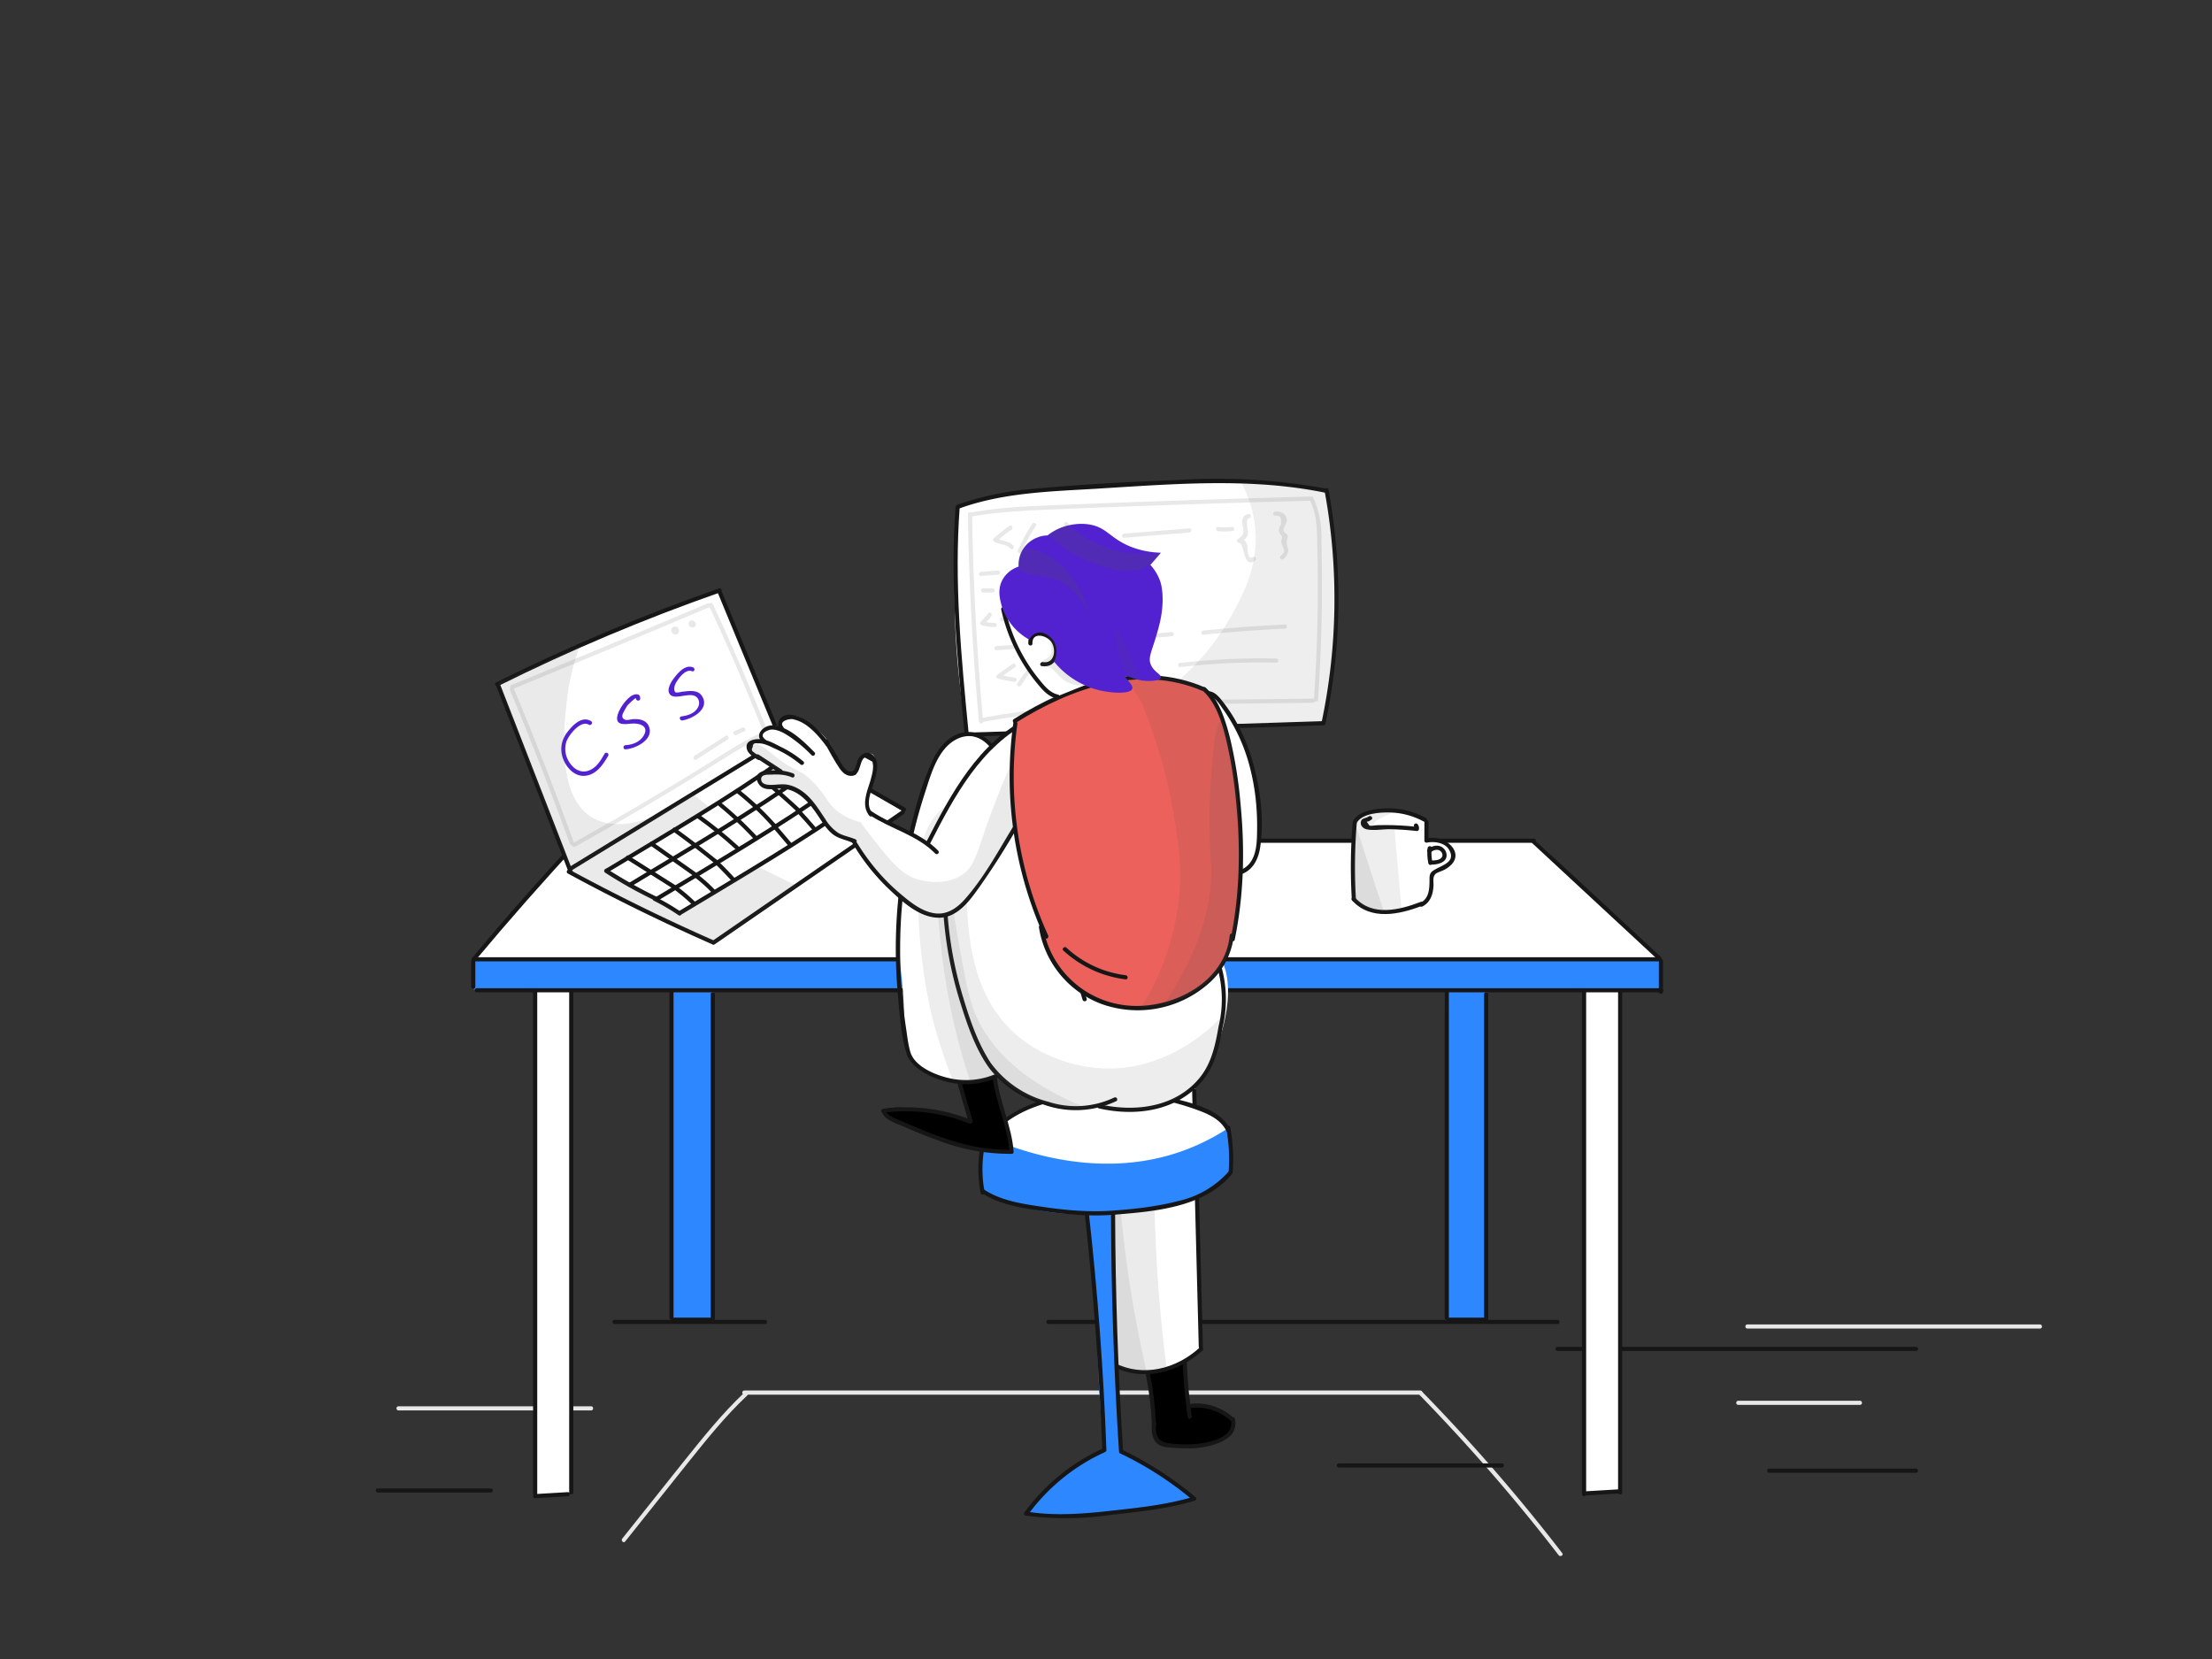<?xml version="1.0" encoding="UTF-8"?>
<svg version="1.1" viewBox="0 0 1600 1200" xml:space="preserve" xmlns="http://www.w3.org/2000/svg">
  
  <rect x="0" y="0" width="1600" height="1200" fill="#333333" stroke="none"/>
  
  <style type="text/css">
    .st1{fill:#5222d0}.st2{fill:#e8e8e8}.st3{fill:#161616}.st4{fill:#fff}.st5{opacity:9.000000e-002}.st11,.st5,.st6,.st8{fill:#4c4c4c}.st6,.st8{opacity:.11}.st8{opacity:.12}.st11{opacity:.1}
  </style>
  
    
      
        
          <path class="st2" d="M452.2 1115l44.9-56.3c13.7-17.1 27.4-34.3 43.4-49.3 1.4-1.3-.7-3.4-2.1-2.1-16 15.1-29.7 32.2-43.4 49.3l-44.9 56.3c-1.2 1.5.9 3.6 2.1 2.1z"/>
        
      
      
        
          <path class="st2" d="m538.4 1008.8h489c1.9 0 1.9-3 0-3h-489c-2 0-2 3 0 3z"/>
        
      
      
        
          <path class="st2" d="M1026.9 1009.1c35.7 36.7 69.3 75.3 100.5 115.8 1.2 1.5 3.8 0 2.6-1.5a1330.6 1330.6 0 00-101-116.4c-1.3-1.4-3.5.7-2.1 2.1z"/>
        
      
      
        
          <path class="st2" d="M288.2 1020.2h139.4c1.9 0 1.9-3 0-3H288.2c-1.9 0-1.9 3 0 3z"/>
        
      
      
        
          <path class="st2" d="m1263.9 961h211.7c1.9 0 1.9-3 0-3h-211.7c-1.9 0-1.9 3 0 3z"/>
        
      
      
        
          <path class="st2" d="m1257.3 1016.2h88.1c1.9 0 1.9-3 0-3h-88.1c-1.9 0-1.9 3 0 3z"/>
        
      
    
    
      <g fill="#2d88ff">
        <g fill="#2d88ff">
          <path class="st3" d="M444.5 957.7h108.9c1.9 0 1.9-3 0-3H444.5c-2 0-2 3 0 3z" fill="#2d88ff"/>
        </g>
      </g>
      <g fill="#2d88ff">
        <g fill="#2d88ff">
          <path class="st3" d="M758.3 957.7h368.3c1.9 0 1.9-3 0-3H758.3c-1.9 0-1.9 3 0 3z" fill="#2d88ff"/>
        </g>
      </g>
      
        
          <path class="st3" d="M1126.6 977.2H1386c1.9 0 1.9-3 0-3h-259.4c-1.9 0-1.9 3 0 3z"/>
        
      
      
        
          <path class="st3" d="M273.3 1079.6H355c1.9 0 1.9-3 0-3h-81.7c-2 0-2 3 0 3z"/>
        
      
      
        
          <path class="st3" d="m968.4 1061.5h118c1.9 0 1.9-3 0-3h-118c-2 0-2 3 0 3z"/>
        
      
      
        
          <path class="st3" d="m1279.6 1065.3h106.3c1.9 0 1.9-3 0-3h-106.3c-1.9 0-1.9 3 0 3z"/>
        
      
    
  
  
    
      <path class="st4" d="M386.3 701.5v380.9l26.3-2.8V698.7l-26.3 2.8z"/>
      <path class="st4" d="M1146.8 705.6l-.7 374h25.6V702.1l-24.9 3.5z"/>
      <path d="M515.9 955.6a5622.1 5622.1 0 011.4-271.5l-31.9-.7-.7 270.8 31.2 1.4z" fill="#2d88ff"/>
      <path d="M1045 689.7l.7 264.6 28.4-.7 2.1-268.7-31.2 4.8z" fill="#2d88ff"/>
      <path d="M343.4 693.8l-.7 22.2 860.2 1.4-2.1-23.5a9742.3 9742.3 0 00-857.4-.1z" fill="#2d88ff"/>
      <path class="st4" d="M343.4 693.1l857.5.7-91.4-86.6-691.9.7-74.2 85.2z"/>
      
        
          <path class="st3" d="M343.5 695.1c24.7-29.5 50.1-58.4 76.3-86.6 1.3-1.4-.8-3.5-2.1-2.1-26.2 28.2-51.6 57-76.3 86.6-1.2 1.4.9 3.6 2.1 2.1z"/>
        
      
      <g fill="#2d88ff">
        <g fill="#2d88ff">
          <path class="st3" d="m340.8 695.1v18.7c0 1.9 3 1.9 3 0v-18.7c0-1.9-3-1.9-3 0z" fill="#2d88ff"/>
        </g>
      </g>
      <g fill="#2d88ff">
        <g fill="#2d88ff">
          <path class="st3" d="m344.8 717.8h857c1.9 0 1.9-3 0-3h-857c-2 0-2 3 0 3z" fill="#2d88ff"/>
        </g>
      </g>
      <g transform="translate(-1.6 2.4)" fill="#2d88ff">
        <g fill="#2d88ff">
          <path class="st3" d="M1204.5 715v-22.4c0-1.9-3-1.9-3 0V715c0 2 3 2 3 0z" fill="#2d88ff"/>
        </g>
      </g>
      
        <g fill="#2d88ff">
          <path class="st3" d="m343.5 695.4h857c1.9 0 1.9-3 0-3h-857c-1.9 0-1.9 3 0 3z" fill="#2d88ff"/>
        </g>
      
      
        
          <path class="st3" d="m420.6 609.6h689c1.9 0 1.9-3 0-3h-689c-1.9 0-1.9 3 0 3z"/>
        
      
      
        
          <path class="st3" d="M1108.1 609.7l91 84.4c1.4 1.3 3.5-.8 2.1-2.1l-91-84.4c-1.4-1.3-3.5.8-2.1 2.1z"/>
        
      
      
        
          <path class="st3" d="M385.6 716.3v364.5c0 1.9 3 1.9 3 0V716.3c0-2-3-2-3 0z"/>
        
      
      
        
          <path class="st3" d="m411.7 717.5v362c0 1.9 3 1.9 3 0v-362c0-1.9-3-1.9-3 0z"/>
        
      
      
        
          <path class="st3" d="M387.1 1083.7l23.6-1.4c1.9-.1 1.9-3.1 0-3l-23.6 1.4c-1.9.2-2 3.2 0 3z"/>
        
      
      
        
          <path class="st3" d="M1144.3 716.3v364.5c0 1.9 3 1.9 3 0V716.3c0-2-3-2-3 0z"/>
        
      
      
        
          <path class="st3" d="m1170.4 717.5v362c0 1.9 3 1.9 3 0v-362c0-1.9-3-1.9-3 0z"/>
        
      
      
        
          <path class="st3" d="M1147 1081.7l23.6-1.4c1.9-.1 1.9-3.1 0-3l-23.6 1.4c-1.9.1-1.9 3.1 0 3z"/>
        
      
      
        <g fill="#2d88ff">
          <path class="st3" d="M484.2 717.7v235.5c0 1.9 3 1.9 3 0V717.7c0-1.9-3-1.9-3 0z" fill="#2d88ff"/>
        </g>
      
      <g fill="#2d88ff">
        <g fill="#2d88ff">
          <path class="st3" d="M514.1 719.1v234.1c0 1.9 3 1.9 3 0V719.1c0-1.9-3-1.9-3 0z" fill="#2d88ff"/>
        </g>
      </g>
      <g fill="#2d88ff">
        <g fill="#2d88ff">
          <path class="st3" d="M487 956.1h28.6c1.9 0 1.9-3 0-3H487c-1.9 0-1.9 3 0 3z" fill="#2d88ff"/>
        </g>
      </g>
      <g fill="#2d88ff">
        <g fill="#2d88ff">
          <path class="st3" d="M1045 716.4v236.8c0 1.9 3 1.9 3 0V716.4c0-1.9-3-2-3 0z" fill="#2d88ff"/>
        </g>
      </g>
      <g fill="#2d88ff">
        <g fill="#2d88ff">
          <path class="st3" d="M1073.5 719.1v234.1c0 1.9 3 1.9 3 0V719.1c0-1.9-3-1.9-3 0z" fill="#2d88ff"/>
        </g>
      </g>
      <g fill="#2d88ff">
        <g fill="#2d88ff">
          <path class="st3" d="m1047.8 956.1h27.2c1.9 0 1.9-3 0-3h-27.2c-1.9 0-1.9 3 0 3z" fill="#2d88ff"/>
        </g>
      </g>
    
    <g transform="translate(37.2)">
      <path class="st4" d="M945.6 590.9a12 12 0 00-2.3 6.5c-2.2 16-1.4 28.1-1.4 28.1.4 6 .8 14.9 1.1 26.3a27 27 0 0011 7.2c7.5 2.5 14.6.8 28.4-2.7 5.6-1.4 10-2.8 13-3.8 2.2-4.1 2.9-7.6 3.1-9.9.4-4.9-1.1-7.2.7-9.7 1.8-2.5 4.4-2 5.6-4.7.7-1.6.6-4-.5-4.9-1.9-1.3-5.3 2.1-7 .7-.5-.4-.5-.8-.7-4.5-.3-5-.4-5.6.2-6.1.5-.6 2.2-.6 5.4-.5 2.4 0 3.5 0 4 .4 1.9 1.5 1.1 6.4-.7 9.9-2.3 4.4-5.8 5.8-5.4 6.7.5.9 4.9 0 8.5-2.2 2.1-1.3 5.2-3.1 5.9-6.5 1.2-5-3.6-9.4-4.3-10.1-5.9-5.5-14.5-3.7-15.6-3.4l.4-14.4a81.2 81.2 0 00-30.4-7.2c-14.1-.5-17.8 3.1-19 4.8z" fill="#fff"/>
      
        
          <path class="st3" d="M941.2 595.4a389.8 389.8 0 00-.6 55.1c.1 1.9 3.1 1.9 3 0-1.1-18.4-.9-36.8.6-55.1.2-1.9-2.8-1.9-3 0z" fill="#161616"/>
        
      
      
        
          <path class="st3" d="M940.8 651.3c13.4 14.8 34.3 10.2 50.6 3.9 1.8-.7 1-3.6-.8-2.9-15.3 5.9-35.1 10.9-47.7-3.1-1.3-1.4-3.4.7-2.1 2.1z" fill="#161616"/>
        
      
      
        
          <path class="st3" d="M944.1 595.3c3.9-7.1 17.1-7.8 24.3-7.6 8.6.2 16.8 2.5 24.4 6.6 1.7.9 3.2-1.7 1.5-2.6-8.9-4.9-19-7.4-29.2-7-7.7.3-19.4 1.6-23.6 9.1-.9 1.7 1.7 3.2 2.6 1.5z" fill="#161616"/>
        
      
      
        
          <path class="st3" d="M993.1 594.6v13.5c0 1 1 1.6 1.9 1.4 5-1.1 12.9 0 15.8 4.9 5.7 9.4-5.4 11.4-11.1 15.2-2.5 1.6-2.9 3.3-2.9 6.2 0 6.5 0 14-6.7 17.3-1.7.9-.2 3.4 1.5 2.6 5.9-2.9 7.8-9 8.1-15.2.1-2.8-.8-6 1.4-8.3 1.1-1.1 3.3-1.6 4.7-2.3a19 19 0 007.8-5.6c3.8-5.1 1.7-10.4-2.8-14.1a19.8 19.8 0 00-16.6-3.7l1.9 1.4v-13.5c-.1-1.7-3.1-1.7-3 .2z" fill="#161616"/>
        
      
      
        
          <path class="st3" d="M995.4 613.5c-.4 3.7-.2 7.4.6 11 .4 1.9 3.3 1.1 2.9-.8-.7-3.4-.9-6.8-.5-10.2.2-1.9-2.8-1.9-3 0z" fill="#161616"/>
        
      
      
        
          <path class="st3" d="M997.7 616.5c1.5-1.3 3.7-2.2 5.7-1.6 1.9.6 3.4 2.8 2.5 4.8-1.3 2.7-5.7 2.7-8.3 2.7-1.9 0-1.9 3 0 3 4.7.1 12.3-1.3 11.5-7.7a7.2 7.2 0 00-4.9-5.7c-3.1-.9-6.3.3-8.7 2.4-1.4 1.2.7 3.3 2.2 2.1z" fill="#161616"/>
        
      
      
        
          <path class="st3" d="M952.7 590.6c-2 1.6-5.3.8-5.6 4.2-.3 2.7 2 4.6 4.3 5.1 5.2 1.1 11.6-.2 17-.1 6.4.1 12.9.6 19.3 1.3.8.1 1.5-.8 1.5-1.5 0-1.7 0-1.8-.9-3.3-1-1.6-3.6-.1-2.6 1.5l.5 1.8 1.5-1.5c-7.7-.9-15.4-1.3-23.1-1.3l-5.8.1c-1.4 0-4.3.8-5.5.2l-1.9-2.7 1.6-.4 1.9-1.2c1.5-1.3-.7-3.4-2.2-2.2z" fill="#161616"/>
        
      
      <path class="st5" d="M970.6 586.5c-.4-1.4-8.9-.8-16.6 1.6-4.4 1.3-7.9 3.1-10.3 4.3a723.9 723.9 0 00-1.6 59.3 36.7 36.7 0 0034.4 5.5l-5.1-58.5c-8-.1-14.3-.8-14.6-2.8-.6-3.1 14.4-7.5 13.8-9.4z"/>
      <path class="st6" d="M944.1 598.7l13 40.3 6.7 20.2a32.7 32.7 0 01-21.3-8.7 252.5 252.5 0 011.6-51.8z" fill="#4c4c4c" opacity=".1"/>
    </g>
    <g transform="translate(39.7 -7)">
      <path class="st4" d="M320.9 501.7L372.7 634l151.8-92.2-43.7-107.5a1212 1212 0 00-159.9 67.4z" fill="#fff"/>
      <path class="st4" d="M371.8 635.8a673.1 673.1 0 0062.9 33.8 714.9 714.9 0 0041.9 18.3c23.1-15.6 46.2-31.2 69.2-47 22.7-15.6 45.4-31.2 68-47l-86.5-51.2-155.5 93.1z" fill="#fff"/>
      
        
          <path class="st3" d="M400 638c43.7-26.4 88.1-52.1 129.7-81.8 1.6-1.1.1-3.7-1.5-2.6-41.6 29.7-86 55.4-129.7 81.8-1.6 1-.1 3.6 1.5 2.6z" fill="#161616"/>
        
      
      
        
          <path class="st3" d="M416.6 648.3c43.7-26.4 88.1-52.1 129.7-81.8 1.6-1.1.1-3.7-1.5-2.6-41.6 29.7-86 55.4-129.7 81.8-1.6 1-.1 3.6 1.5 2.6z" fill="#161616"/>
        
      
      
        
          <path class="st3" d="M436.9 658c43.7-26.4 88.1-52.1 129.7-81.8 1.6-1.1.1-3.7-1.5-2.6-41.6 29.7-86 55.4-129.7 81.8-1.7 1-.2 3.6 1.5 2.6z" fill="#161616"/>
        
      
      
        
          <path class="st3" d="M453.5 668.3c43.7-26.4 88.1-52.1 129.7-81.8 1.6-1.1.1-3.7-1.5-2.6-41.6 29.7-86 55.4-129.7 81.8-1.7 1-.2 3.6 1.5 2.6z" fill="#161616"/>
        
      
      
        
          <path class="st3" d="M413.6 628.6l33.1 20.9c1.6 1 3.1-1.6 1.5-2.6L415.1 626c-1.6-1-3.1 1.6-1.5 2.6z" fill="#161616"/>
        
      
      
        
          <path class="st3" d="M430.8 618.6l30.9 21.8c1.6 1.1 3.1-1.5 1.5-2.6L432.3 616c-1.5-1.1-3 1.5-1.5 2.6z" fill="#161616"/>
        
      
      
        
          <path class="st3" d="M447.3 608.5c9.9 7.2 19.7 14.6 29.2 22.4 1.5 1.2 3.6-.9 2.1-2.1a652.3 652.3 0 00-29.8-22.8c-1.6-1.3-3.1 1.3-1.5 2.5z" fill="#161616"/>
        
      
      
        
          <path class="st3" d="M464.5 598.7c9.7 6.9 18.9 14.4 27.7 22.4 1.4 1.3 3.5-.8 2.1-2.1-9-8.2-18.4-15.8-28.3-22.9-1.6-1.1-3.1 1.5-1.5 2.6z" fill="#161616"/>
        
      
      
        
          <path class="st3" d="M480.3 590.1a259 259 0 0125.3 23.8c1.3 1.4 3.4-.7 2.1-2.1a270.9 270.9 0 00-25.3-23.8c-1.4-1.2-3.6.9-2.1 2.1z" fill="#161616"/>
        
      
      
        
          <path class="st3" d="M492.8 580.3c9.8 7.7 18.7 16.2 26.9 25.5 1.3 1.5 3.4-.7 2.1-2.1a202.9 202.9 0 00-26.9-25.5c-1.4-1.2-3.6.9-2.1 2.1z" fill="#161616"/>
        
      
      
        
          <path class="st3" d="M508.4 569.6a459 459 0 0127.9 24.1c1.4 1.3 3.5-.8 2.1-2.1-9-8.4-18.3-16.5-27.9-24.1-1.5-1.2-3.6.9-2.1 2.1z" fill="#161616"/>
        
      
      
        
          <path class="st3" d="M521.6 562.2c5.3 3 9.5 7.8 13.9 12l12.8 12.3c1.4 1.3 3.5-.8 2.1-2.1l-14.1-13.6c-4.1-4-8.1-8.3-13.1-11.2-1.8-.9-3.3 1.7-1.6 2.6z" fill="#161616"/>
        
      
      
        
          <path class="st3" d="M398 638.2a317.8 317.8 0 0036.5 20.4c1.7.8 3.3-1.8 1.5-2.6-12.6-6-24.7-12.9-36.5-20.4-1.6-1-3.1 1.6-1.5 2.6z" fill="#161616"/>
        
      
      
        
          <path class="st3" d="M529.5 557l1.2.3c.8.2 1.7-.2 1.8-1 .2-.8-.2-1.6-1-1.8l-1.2-.3c-.8-.2-1.7.2-1.8 1-.3.7.2 1.6 1 1.8z" fill="#161616"/>
        
      
      
        
          <path class="st3" d="M529.2 556.8c12.6 5.6 23.5 14.2 35.7 20.5 1.7.9 3.2-1.7 1.5-2.6-12.2-6.3-23.1-14.9-35.7-20.5-1.7-.8-3.3 1.8-1.5 2.6z" fill="#161616"/>
        
      
      
        
          <path class="st3" d="M433.2 658.5c6.2 3.1 12.2 6.6 17.9 10.5 1.6 1.1 3.1-1.5 1.5-2.6a161 161 0 00-17.9-10.5c-1.7-.9-3.2 1.7-1.5 2.6z" fill="#161616"/>
        
      
      
        
          <path class="st3" d="M447.6 650.1c4.6 3.4 9 7.1 13.2 11.1 1.4 1.3 3.5-.8 2.1-2.1-4.3-4.2-8.9-8-13.8-11.6-1.5-1.2-3 1.4-1.5 2.6z" fill="#161616"/>
        
      
      
        
          <path class="st3" d="M462 641c5 3.7 9.6 7.8 13.8 12.3 1.3 1.4 3.4-.7 2.1-2.1a103 103 0 00-14.4-12.8c-1.5-1.1-3 1.5-1.5 2.6z" fill="#161616"/>
        
      
      
        
          <path class="st3" d="M477.1 631.4c4.2 4 8.2 8.2 12.1 12.4 1.3 1.4 3.4-.7 2.1-2.1a236 236 0 00-12.1-12.4c-1.4-1.4-3.5.7-2.1 2.1z" fill="#161616"/>
        
      
      
        
          <path class="st3" d="M518.8 605l12.1 14.2c1.2 1.5 3.4-.7 2.1-2.1l-12.1-14.2c-1.3-1.5-3.4.7-2.1 2.1z" fill="#161616"/>
        
      
      
        
          <path class="st3" d="M536.5 594.4c4 4.2 7.8 8.6 11.6 13 1.3 1.5 3.4-.7 2.1-2.1-3.8-4.4-7.6-8.8-11.6-13-1.3-1.4-3.4.7-2.1 2.1z" fill="#161616"/>
        
      
      
        
          <path class="st3" d="M548.2 586.6l19.1 8.9c1.7.8 3.3-1.8 1.5-2.6l-19.1-8.9c-1.7-.8-3.3 1.8-1.5 2.6z" fill="#161616"/>
        
      
      
        
          <path class="st3" d="M564.6 576.5a243 243 0 0017.1 9.8c1.7.9 3.2-1.7 1.5-2.6a243 243 0 01-17.1-9.8c-1.6-1.1-3.1 1.5-1.5 2.6z" fill="#161616"/>
        
      
      <path class="st4" d="M654.3 372.9a569.6 569.6 0 005.6 164.7c21.1-.1 38.1-.4 48.8-.7 73.4-1.8 105.2-6.1 170.6-6.3 16.6 0 29.9.2 37.6.4a369.5 369.5 0 001.8-168.5 433.8 433.8 0 00-58.3-7c-16.1-.8-20.6-.2-85.3 2.8-46 2.1-58.3 2.5-79.7 6-17.4 2.6-31.6 6-41.1 8.6z" fill="#fff"/>
      
        
          <path class="st3" d="M319.4 503.5l52.2 134.3c.7 1.8 3.6 1 2.9-.8l-52.2-134.3c-.7-1.8-3.6-1-2.9.8z" fill="#161616"/>
        
      
      
        
          <path class="st3" d="M371 638.8c34 18.5 68.8 35.5 104.2 51.1 1.8.8 3.3-1.8 1.5-2.6a1434.8 1434.8 0 01-104.2-51.1c-1.7-.9-3.2 1.6-1.5 2.6z" fill="#161616"/>
        
      
      
        
          <path class="st3" d="M477.2 690.1l136.9-94.3c1.6-1.1.1-3.7-1.5-2.6l-136.9 94.3c-1.6 1.1-.1 3.7 1.5 2.6z" fill="#161616"/>
        
      
      
        
          <path class="st3" d="M320.7 503.2c52-25.9 105.6-48.5 160.5-67.7 1.8-.6 1-3.5-.8-2.9-55.1 19.3-108.9 42-161.2 68-1.8.9-.3 3.4 1.5 2.6z" fill="#161616"/>
        
      
      
        
          <path class="st3" d="M373.6 636.7L525.2 544c1.6-1 .1-3.6-1.5-2.6l-151.6 92.7c-1.6 1-.1 3.6 1.5 2.6z" fill="#161616"/>
        
      
      
        
          <path class="st3" d="M479.2 435.1l44 106.4c.7 1.8 3.6 1 2.9-.8l-44-106.4c-.7-1.8-3.6-1-2.9.8z" fill="#161616"/>
        
      
      
        
          <path class="st3" d="M525.3 543.3l88.1 50.5c1.7 1 3.2-1.6 1.5-2.6l-88.1-50.5c-1.7-.9-3.2 1.7-1.5 2.6z" fill="#161616"/>
        
      
      
        
          <path class="st3" d="M651.5 373.6c-4.1 54.5 1.1 109.1 6.4 163.3.2 1.9 3.2 1.9 3 0-5.3-54.3-10.5-108.8-6.4-163.3.2-1.9-2.8-1.9-3 0z" fill="#161616"/>
        
      
      
        
          <path class="st3" d="M653.9 374.9c31.8-11.6 66.1-12.4 99.5-14.4 34.7-2.1 69.5-4.8 104.2-3.8 20.4.6 40.7 2.5 60.8 6.6 1.9.4 2.7-2.5.8-2.9a434.8 434.8 0 00-105-6.3c-35.4 1.4-71.1 3.1-106.3 6.5a223.5 223.5 0 00-54.8 11.3c-1.8.8-1 3.7.8 3z" fill="#161616"/>
        
      
      
        
          <path class="st3" d="M918.4 362a432.2 432.2 0 01-2.2 167.7l1.4-1.1-200.3 6.5-56.8 1.8c-1.9.1-1.9 3.1 0 3l200.3-6.5 56.8-1.8c.6 0 1.3-.4 1.4-1.1a438.4 438.4 0 002.2-169.3c-.3-1.9-3.2-1.1-2.8.8z" fill="#161616"/>
        
      
      
        
          <path class="st2" d="M329.2 506.2c15.4 36.7 29.8 73.8 43.4 111.2.7 1.8 3.6 1 2.9-.8-13.6-37.4-28-74.5-43.4-111.2-.8-1.8-3.7-1-2.9.8z" fill="#e8e8e8"/>
        
      
      
        
          <path class="st2" d="M331 505.4c47.6-19.5 95.2-39.1 142.5-59.3 1.8-.8.2-3.3-1.5-2.6a10325 10325 0 01-141.8 59c-1.8.8-1 3.7.8 2.9z" fill="#e8e8e8"/>
        
      
      
        
          <path class="st2" d="M473.2 445.3c14 29.9 27 60.2 39.1 90.8.7 1.8 3.6 1 2.9-.8a1608.1 1608.1 0 00-39.4-91.6c-.8-1.6-3.4-.1-2.6 1.6z" fill="#e8e8e8"/>
        
      
      
        
          <path class="st2" d="M376.2 619.5a2506.9 2506.9 0 00103.2-61c11-6.9 22-13.9 33.9-19.3 1.8-.8.2-3.4-1.5-2.6-11.9 5.4-22.9 12.4-33.9 19.3a2350.5 2350.5 0 01-103.2 61c-1.7 1-.2 3.6 1.5 2.6z" fill="#e8e8e8"/>
        
      
      
        
          <path class="st1" d="M387.8 528.6c-6.6-4-13.2 2.9-17 7.8-4.6 5.9-5.8 13-3 20 2.5 6.1 8.1 12.2 15.2 11.8 8.4-.5 13.4-7.9 17.2-14.5 1-1.7-1.6-3.2-2.6-1.5-2.7 4.7-5.7 9.9-11 12-6.3 2.6-11.9-1.2-15-6.7a17.4 17.4 0 01-1.6-14.1c1.6-4.5 10.2-15.8 16.2-12.2 1.7 1 3.3-1.6 1.6-2.6z" fill="#5222d0"/>
        
      
      
        
          <path class="st1" d="M423.4 512.3c0-4.6-4.7-3.3-7.2-1.4-4 3-8.8 9.8-9.5 14.8-.8 6.3 6.1 5.1 10.4 4.7 5.4-.5 13 1.5 8.8 8.7-2.7 4.6-8.2 6.7-13.2 6.9-1.9.1-1.9 3.1 0 3 7.6-.4 21.7-7.6 16.6-17.4-2.2-4.1-7.1-4.7-11.3-4.4-1.1.1-4.2.9-5.3.5-4-1.5-1.8-4.7-.8-6.6.7-1.3 1.4-2.7 2.3-3.9.3-.4 6.1-6.2 6.1-5 .1 2.1 3.1 2.1 3.1.1z" fill="#5222d0"/>
        
      
      
        
          <path class="st1" d="M461.6 489.7c-4.9-1.9-9.3 2.3-12.2 5.8-2.4 2.8-6.7 8.5-5.2 12.6 1.6 4.4 8.4 2.4 11.6 2 1.7-.2 3.6-.5 5.3-.2 4.5.6 6.1 5.2 4 8.9-2.5 4.4-7.4 5.8-12 6.4-1.9.3-1.1 3.2.8 2.9 7.4-1.1 20.4-8.6 14-17.9-3.1-4.5-9.3-3.4-13.8-2.9-1 .1-4.7 1.1-5.3.4-1.5-1.5-.6-5 .3-6.6 2-3.4 6.9-10.5 11.8-8.6 1.7.8 2.5-2.1.7-2.8z" fill="#5222d0"/>
        
      
      
        
          <path class="st2" d="M464 556.4l22.6-14.5c1.6-1 .1-3.6-1.5-2.6l-22.6 14.5c-1.6 1.1-.1 3.7 1.5 2.6z" fill="#e8e8e8"/>
        
      
      
        
          <path class="st2" d="M493 538.6l5.8-2.7c1.7-.8.2-3.4-1.5-2.6l-5.8 2.7c-1.8.8-.2 3.4 1.5 2.6z" fill="#e8e8e8"/>
        
      
      
        
          <path class="st2" d="M446.9 463.6l.2-.7.1-.2.7-.4c-.3.1.6.1.7.1.3.1.3.3.4.5.1.2 0-.2 0 0-.1.3 0-.2 0 0 0 .1 0 .1 0 0l-.1.1-.2.1c-.2.1-.1-.1 0 0h-.1c.1 0 .1 0 0 0 0-.1 0 .1 0 0l-.1-.1c-.1-.1 0-.1 0 .1 0-.1 0-.1 0 0v-.3l-.1.3c.1-.3-.1.1 0-.1l.1-.1c-.1.1.2 0 .2 0l.2.1c.1 0 .1.1 0 0 0 0 .1.3.1.1v.4c-.1.3-.4.4-.6.4h-.1c.2.1 0 0-.1 0l-.1-.1-.1-.5c0-.3 0-.4.3-.6l.1-.1.2-.1h.2l.2.1c.2.1.4.5.4.7 0-.8-.7-1.5-1.5-1.5s-1.5.7-1.5 1.5c0 2.8 4.5 2.8 4.6.1.1-2.7-4.2-3.2-4.8-.6-.3 1.3.6 2.7 1.9 3.1 1.2.3 2.5-.3 3-1.4.6-1.1.4-2.5-.5-3.4-.9-.9-2.4-1.2-3.5-.5a2.7 2.7 0 00-.9 3.6c.4.6 1.1 1.1 1.8 1.1.9 0 1.8-.8 1.8-1.8-.1-.8-.6-1.5-1.5-1.5-.6.1-1.4.8-1.4 1.6z" fill="#e8e8e8"/>
        
      
      
        
          <path class="st2" d="M460.5 457.6c.8-.2 1.1 1.1.3 1.2l-.3-.1c.1.1-.2-.2 0 0-.2-.2-.1-.1 0 .1l-.1-.2c0 .1 0 .1 0 0s0-.1 0 0v-.1l.2-.4.4-.2c-.4 0 .3 0 0 0l.2.1c-.1-.1-.1-.1 0 0s.1.1 0 0l.1.1c-.1-.3.1.3 0 0 0 .1 0 .5.1.3l-1 1 .7-.2c-.2 0 .2 0 0 0-.1 0-.1 0 0 0s.1 0 0 0l-.3-.3-.1-.3c0 .2.1-.3 0-.1.1-.4.5-.7.9-.7-.8 0-1.5.7-1.5 1.5s.7 1.5 1.5 1.5c2.3 0 2.8-3.2.9-4.3-.9-.5-2-.4-3 0-1.2.5-1.4 1.9-.8 3 1 1.8 3.9 2 4.6-.2.6-1.8-1.1-3.8-3-3.5-1.3.2-2.2 1.7-1.9 2.9.3 1.3 1.7 2.1 2.9 1.7.8-.2 1.3-1.1 1-1.8-.2-.7-1-1.2-1.8-1z" fill="#e8e8e8"/>
        
      
      
        
          <path class="st2" d="M660.4 378.9c.8 50.1 3.4 100.1 8 150 .2 1.9 3.2 1.9 3 0-4.5-49.9-7.2-99.9-8-150 0-2-3-2-3 0z" fill="#e8e8e8"/>
        
      
      
        
          <path class="st2" d="M663.9 380.5c20.5-3.6 41.3-4.3 62-5.2a12187 12187 0 01182.2-6.1c1.9 0 1.9-3 0-3a12790.2 12790.2 0 00-185.2 6.2c-20 .8-40 1.7-59.8 5.2-1.8.3-1 3.2.8 2.9z" fill="#e8e8e8"/>
        
      
      
        
          <path class="st2" d="M907.6 368.5c5.6 10.7 5.3 23.1 5.6 34.8a1190.4 1190.4 0 01-2.5 109.7c-.1 1.9 2.9 1.9 3 0a1235.2 1235.2 0 002.4-114.6 69 69 0 00-5.9-31.4c-.9-1.7-3.5-.2-2.6 1.5z" fill="#e8e8e8"/>
        
      
      
        
          <path class="st2" d="M670.6 529.3c78.8-14.6 159.8-12.7 239.5-14 1.9 0 1.9-3 0-3-80.1 1.3-161.3-.5-240.3 14.1-1.9.4-1.1 3.3.8 2.9z" fill="#e8e8e8"/>
        
      
      
        
          <path class="st2" d="M690.5 387.4a98 98 0 00-11.4 9c-.7.7-.5 1.9.3 2.4 3.6 2.2 8.9 1.7 11.7 5 1.2 1.5 3.3-.6 2.1-2.1-3.1-3.8-8.4-3.1-12.3-5.5l.3 2.4c3.4-3.1 7-5.9 10.8-8.5 1.6-1.2.1-3.8-1.5-2.7z" fill="#e8e8e8"/>
        
      
      
        
          <path class="st2" d="M707 385.9c-4.1 6.1-7.5 12.4-10.4 19.1-.8 1.8 1.8 3.3 2.6 1.5 2.9-6.7 6.3-13.1 10.4-19.1 1-1.6-1.6-3.1-2.6-1.5z" fill="#e8e8e8"/>
        
      
      
        
          <path class="st2" d="M712.9 397.6c4.6-.6 9.3-.7 13.9-.3 1.9.2 1.9-2.8 0-3-4.7-.4-9.3-.3-13.9.3-1.9.2-2 3.2 0 3z" fill="#e8e8e8"/>
        
      
      
        
          <path class="st2" d="M730.2 386.8c3.6 5 10.2 5.4 14.3 9.7l.3-2.4a61.8 61.8 0 00-12 8.8c-1.4 1.3.7 3.4 2.1 2.1 3.5-3.2 7.3-6 11.4-8.3.9-.5 1-1.7.3-2.4-3.9-4-10.6-4.5-13.9-9.1-1.1-1.4-3.7.1-2.5 1.6z" fill="#e8e8e8"/>
        
      
      
        
          <path class="st2" d="M669.9 423.6l12.3-.9c1.9-.1 1.9-3.1 0-3l-12.3.9c-1.9.2-1.9 3.2 0 3z" fill="#e8e8e8"/>
        
      
      
        
          <path class="st2" d="M691.8 422l83.1-4.9c1.9-.1 1.9-3.1 0-3l-83.1 4.9c-1.9.1-2 3.1 0 3z" fill="#e8e8e8"/>
        
      
      
        
          <path class="st2" d="m671.5 435.6h6.8c1.9 0 1.9-3 0-3h-6.8c-2 0-2 3 0 3z" fill="#e8e8e8"/>
        
      
      
        
          <path class="st2" d="M686.6 434.4a24 24 0 008-.8c1.9-.5 1.1-3.4-.8-2.9-2.4.6-4.7.8-7.2.6-1.9 0-1.9 3 0 3.1z" fill="#e8e8e8"/>
        
      
      
        
          <path class="st2" d="M711.2 432.3c26.3-2.5 52.7-3.2 79.2-2.1 1.9.1 1.9-2.9 0-3a582 582 0 00-79.2 2.1c-1.9.1-1.9 3.1 0 3z" fill="#e8e8e8"/>
        
      
      
        
          <path class="st2" d="M675.2 450.6a63.1 63.1 0 01-5.5 6.1c-.8.8-.4 2.2.7 2.5 3.1.9 6.3 1.3 9.5 1.4 1.9 0 1.9-3 0-3-3 0-5.8-.4-8.7-1.3l.7 2.5c2-1.9 3.8-3.9 5.5-6.1 1.1-1.5-1.1-3.7-2.2-2.1z" fill="#e8e8e8"/>
        
      
      
        
          <path class="st2" d="M685.4 456.5a204 204 0 0141.3-3.6c1.9 0 1.9-3 0-3a198 198 0 00-42.1 3.7c-1.8.4-1 3.2.8 2.9z" fill="#e8e8e8"/>
        
      
      
        
          <path class="st2" d="M730.8 449c4.9 2.5 10.8.8 15.5 3.5l.4-2.7a28 28 0 00-7.7 3.9c-1.6 1.1-.1 3.7 1.5 2.6a29 29 0 017-3.6c1.2-.4 1.5-2.1.4-2.7-4.8-2.9-10.6-1-15.5-3.5-1.8-1-3.3 1.6-1.6 2.5z" fill="#e8e8e8"/>
        
      
      
        
          <path class="st2" d="M863.2 378.8c-2.4.4-3.9 2-4.4 4.4-.3 1.6.2 3.2.5 4.7 1 4.4.4 6.6-3.6 9-1.2.8-.8 2.8.8 2.8 4.2-.1 2.7 19.3 11.6 12.8 1.6-1.1.1-3.7-1.5-2.6-4.1 2.9-3.8-6.6-4-7.6a9.6 9.6 0 00-1-3 5.2 5.2 0 00-5.1-2.6l.8 2.8c2.3-1.4 4.7-3 5.6-5.7.8-2.4-2.6-11.4 1.2-12.1 1.8-.3 1-3.2-.9-2.9z" fill="#e8e8e8"/>
        
      
      
        
          <path class="st2" d="M882.7 380c3.4-.5 4.7 1.5 4.1 6.2l-.9 1.7c-.2 1-.6 1.7-.6 2.8 0 2.1 1.4 2.5 2.1 4.1.6 1.5-.1 1.3-.3 3.2-.6 4 4.9 7.3-.3 10.9-1.6 1.1-.1 3.7 1.5 2.6 2.2-1.5 3.8-3.7 3.8-6.5 0-1.1-.5-2.1-.8-3.1-.6-2.5-.2-4.3.5-6.7.1-.5 0-1.1-.4-1.5l-1.4-1.1c-2.4-2.4-.8-3.6.3-6.3.6-1.6 1.1-2.9.6-4.6-.9-3.6-4.7-4.8-8-4.7-2.1 0-2.1 3-.2 3z" fill="#e8e8e8"/>
        
      
      
        
          <path class="st2" d="M773.3 396l47.3-3.8c1.9-.2 1.9-3.2 0-3l-47.3 3.8c-1.9.1-1.9 3.1 0 3z" fill="#e8e8e8"/>
        
      
      
        
          <path class="st2" d="M841.3 391.2c3.6.5 7.2.4 10.7-.2 1.9-.3 1.1-3.2-.8-2.9-3.3.5-6.6.5-9.9.1-1.9-.3-1.9 2.7 0 3z" fill="#e8e8e8"/>
        
      
      
        
          <path class="st2" d="M681 477.3l79.5-5.2c1.9-.1 1.9-3.1 0-3l-79.5 5.2c-1.9.1-1.9 3.1 0 3z" fill="#e8e8e8"/>
        
      
      
        
          <path class="st2" d="M777.7 470l30.2-2.8c1.9-.2 1.9-3.2 0-3-10.1.8-20.2 1.8-30.2 2.8-1.9.2-1.9 3.2 0 3z" fill="#e8e8e8"/>
        
      
      
        
          <path class="st2" d="M830.6 466.1c19.7-2 39.5-3.5 59.2-4.4 1.9-.1 1.9-3.1 0-3-19.8 1-39.5 2.4-59.2 4.4-1.9.2-1.9 3.2 0 3z" fill="#e8e8e8"/>
        
      
      
        
          <path class="st2" d="M692.8 487.2l-11.2 7.9c-1 .7-1 2.4.4 2.7 3.9 1 7.8 1.8 11.8 2.4 1.9.3 2.7-2.6.8-2.9-4-.6-7.9-1.4-11.8-2.4l.4 2.7 11.2-7.9c1.5-1.1 0-3.7-1.6-2.5z" fill="#e8e8e8"/>
        
      
      
        
          <path class="st2" d="M708.1 485.5a142 142 0 00-11.9 15.8c-1.1 1.6 1.5 3.1 2.6 1.5 3.4-5.3 7.2-10.4 11.4-15.2 1.3-1.4-.8-3.6-2.1-2.1z" fill="#e8e8e8"/>
        
      
      
        
          <path class="st2" d="M717 489.8c1.3 1 2.7 1.5 4.1 2l2.7.8 1.5.8c-.1-.7-.4-.9-.9-.6-1.3-.1-3.8 1.5-5 2.1-1.9.9-3.6 2.1-5.3 3.3-1.5 1.1 0 3.7 1.5 2.6 2.2-1.7 4.6-3.1 7.2-4.2 1.6-.7 5-1 5.5-3.1.4-1.8-1.6-2.8-2.9-3.4-2.3-1-4.9-1.3-7-2.8-1.4-1.2-2.9 1.4-1.4 2.5z" fill="#e8e8e8"/>
        
      
      
        
          <path class="st2" d="M750.3 494c12.3-1 24.6-2.3 36.9-1.6 1.9.1 1.9-2.9 0-3-12.4-.7-24.6.6-36.9 1.6-2 .1-2 3.1 0 3z" fill="#e8e8e8"/>
        
      
      
        
          <path class="st2" d="M813.9 489.5c23.1-2.7 46.3-3.7 69.6-3.2 1.9 0 1.9-3 0-3-23.2-.5-46.5.6-69.6 3.2-1.9.2-1.9 3.2 0 3z" fill="#e8e8e8"/>
        
      
      <path class="st8" d="M379.7 474.1c-3.3 9-7.3 22.1-9.2 38.2-2.3 19.9-8.2 70.7 18.4 86.2 18.2 10.6 47.2 2.2 71.7-17.8l12.7 10.1-74.7 45.3 52.7 31.4 56.9-33.8 28.7 14.2-59.6 42.1-104-51.9-52.7-137.2a5302 5302 0 0059.1-26.8z" fill="#4c4c4c" opacity=".1"/>
      <path class="st5" d="M858 355.8a86.6 86.6 0 019.7 28.8c4.5 30.2-9 54.3-18.3 70.5-28 48.5-74.7 71.8-95.5 80.7a2558.4 2558.4 0 00164-6.2 404.4 404.4 0 002-168.3 11869 11869 0 00-61.9-5.5z"/>
    </g>
  
  
    
      <path d="M830 992.2a449.5 449.5 0 014.5 45.8c.8 1.5 2.2 3.5 4.5 5.1 3.6 2.5 7.5 2.5 11.7 2.4 12.2-.3 18.3-.4 21-.9 9.5-1.9 18.5-3.6 20.4-9.6 1.3-4-1.3-8.4-1.5-8.7-1.5-2.5-3.5-3.6-6.9-5.4a29.7 29.7 0 00-11.7-3.9c-4.7-.5-8.6.2-11.1.9l-3.9-31.7-27 6z"/>
      <path class="st4" d="M811.9 794.3c-8.1 8.8-5.6 18.2-8.9 74.9-1.3 22.8-1.8 21.7-2.2 35.4-1.1 31.3.6 52.9 1.6 63.4.7 7.9 1.6 14.5 2.2 19.1 5.9 3 16 7 28.4 5.7 7.3-.7 12.8-3.1 16.9-4.8 9-3.8 15.6-8.8 19.8-12.4l-5.1-189.3c-35.3-6.7-48 2.9-52.7 8z"/>
      
        
          <path class="st3" d="M805 802.6c-5.6 60.7-6.3 121.8-2.1 182.7.1 1.9 3.1 1.9 3 0-4.2-60.8-3.5-122 2.1-182.7.2-1.9-2.8-1.9-3 0z"/>
        
      
      
        
          <path class="st3" d="M804.4 988.2c22.2 11.5 47.7 4.9 65.5-11.4 1.4-1.3-.7-3.4-2.1-2.1-16.8 15.4-40.9 21.8-61.9 11-1.7-1-3.2 1.6-1.5 2.5z"/>
        
      
      
        
          <path class="st3" d="M862.3 788.9l4.8 185.4c.1 1.9 3.1 1.9 3 0l-4.8-185.4c0-1.9-3-1.9-3 0z"/>
        
      
      
        
          <path class="st3" d="M828.7 993.5c2.4 12.1 3.9 24.3 4.5 36.6.1 1.9 3.1 1.9 3 0-.6-12.6-2.1-25.1-4.6-37.4-.4-1.9-3.3-1.1-2.9.8z"/>
        
      
      
        
          <path class="st3" d="M855.5 986a427 427 0 003.6 39.1c.3 1.9 3.2 1.1 2.9-.8-1.8-12.7-3-25.5-3.5-38.3-.1-1.9-3.1-1.9-3 0z"/>
        
      
      
        
          <path class="st3" d="M860.6 1018.5a36.6 36.6 0 0129.5 9.1c1.4 1.3 3.6-.8 2.1-2.1a39.4 39.4 0 00-31.6-10c-1.9.2-1.9 3.2 0 3z"/>
        
      
      
        
          <path class="st3" d="M833.2 1029c-.5 6.3-.2 13.9 6.5 16.8 2.6 1.1 5.9 1.2 8.7 1.4 4.8.4 9.6.6 14.4.4 11.5-.6 33.8-5.2 30.5-21.3-.4-1.9-3.3-1.1-2.9.8 2.9 14.2-19.9 17.3-29.4 17.6a98 98 0 01-15.3-.7c-9-1.1-10.1-7-9.5-14.9.1-2-2.9-2-3-.1z"/>
        
      
      <path class="st6" d="M807 802l29.4-10.4a1093.9 1093.9 0 007.3 196.9c-2 .9-4.2 1.7-6.6 2.3a47.4 47.4 0 01-32.1-3.9 986 986 0 012-184.9z"/>
      <path class="st11" d="M806.2 804c.4 17.5 1.5 40.2 3.9 66.5 1.9 20.9 4 36.5 4.6 41.4 2.9 21.1 7.3 48.5 14.7 80.5l-25.1-5.8c-1.5-32.1-2.2-66.1-1.5-101.8.4-28.1 1.6-55.1 3.4-80.8z"/>
    
    
      <path d="M784.9 876.6l2.4 13.2c5.9 35.6 5.8 61.2 6.4 82.8a1007 1007 0 005.1 77.4 133 133 0 00-9.1 4.4c-9.4 4.9-22 11.5-33.8 23.7-3.5 3.6-8.4 9.2-13.2 16.9a337.6 337.6 0 00122-10.8c-5.4-4.6-11.4-9.2-17.9-13.9a276.9 276.9 0 00-35.1-21 1234.6 1234.6 0 01-5.4-184.2l-21.4 11.5z" fill="#2d88ff"/>
      <path class="st4" d="M710.9 828c0-4.6 5.3-8.5 15.9-16.2 5-3.7 18.8-13 41.9-18.3a164 164 0 0154.8-1.7c26.9 2.3 39.3 7.7 42.6 9.1 9.8 4.4 17.2 9.6 22 13.5a56.3 56.3 0 01-12.2 22.6c-4.9 5.6-18.3 18.4-55.4 21.3-51.5 4.2-109.7-13.6-109.6-30.3z"/>
      <path d="M713.9 822.2a61 61 0 00-3.1 40.6c5.4 2.5 13.1 5.6 22.6 8.4 29.2 8.7 53 7.5 72.3 6.4 25.4-1.4 41.8-2.6 60.8-12.5a106.1 106.1 0 0023.3-16.6l-1-32.8a154.7 154.7 0 01-28.4 14.9c-62 24.8-123.4 1.8-146.5-8.4z" fill="#2d88ff"/>
      
        
          <path class="st3" d="M709.2 829c-2.1 11.3-2 22.7.1 34 .4 1.9 3.2 1.1 2.9-.8a88.2 88.2 0 01-.1-32.4c.4-1.9-2.5-2.7-2.9-.8z" fill="#2d88ff"/>
        
      
      
        
          <path class="st3" d="M710.2 863c13.5 8.7 29.8 10.9 45.4 13.2 16.8 2.4 33.7 3.8 50.7 2.4 29.1-2.4 65-5.2 84.9-29.5 1.2-1.5-.9-3.6-2.1-2.1a69.1 69.1 0 01-37.1 21.8c-15.4 4-31.7 5.8-47.6 6.9-16.7 1.2-33.4-.3-49.9-2.7-14.7-2.2-30.1-4.3-42.8-12.6-1.6-1-3.1 1.6-1.5 2.6z" fill="#2d88ff"/>
        
      
      
        
          <path class="st3" d="M887 816.2c1.9 10.4 2.5 20.8 1.7 31.3-.1 1.9 2.9 1.9 3 0 .8-10.8.1-21.5-1.8-32.1-.3-1.9-3.2-1.1-2.9.8z" fill="#2d88ff"/>
        
      
      
        
          <path class="st3" d="M712 829.3c15.9-27.4 51.5-35.4 80.9-37.1a181.2 181.2 0 0175.9 11.7c7.4 2.9 14.6 6.8 18.3 14.2.9 1.7 3.5.2 2.6-1.5-7.1-14-26.6-18.5-40.5-22a186.7 186.7 0 00-56.2-5.3c-30.4 1.8-66.9 10.2-83.4 38.6-1.2 1.5 1.4 3 2.4 1.4z"/>
        
      
      
        
          <path class="st3" d="M784.6 877.7c6.3 56.9 10.5 114 12.7 171.2.1 1.9 3.1 1.9 3 0-2.1-57.2-6.3-114.3-12.7-171.2-.2-1.9-3.2-1.9-3 0z" fill="#2d88ff"/>
        
      
      
        
          <path class="st3" d="M803.6 877.7c.2 57.5 2.1 114.9 5.8 172.3.1 1.9 3.1 1.9 3 0-3.7-57.4-5.6-114.8-5.8-172.3-.1-1.9-3.1-1.9-3 0z" fill="#2d88ff"/>
        
      
      
        
          <path class="st3" d="M797.1 1048a144.7 144.7 0 00-56.2 46.1c-.5.7 0 2.1.9 2.2a228 228 0 0062.3-.6c20.2-2.2 40.6-4.4 60.1-10.2 1-.3 1.6-1.8.7-2.5a254.6 254.6 0 00-52.9-34.2c-1.7-.8-3.3 1.8-1.5 2.6 18.8 9 36.3 20.3 52.3 33.7l.7-2.5c-19.3 5.8-39.4 7.9-59.3 10.1-20.4 2.3-41.1 4-61.5.7l.9 2.2a141.1 141.1 0 0155.1-45c1.6-.8.1-3.4-1.6-2.6z" fill="#2d88ff"/>
        
      
    
    
      <path d="M694.6 783.1l7 27.3a199 199 0 00-30.9-7.3c-5.6-.8-29.3-4.4-30.9.6-.6 1.9 2.2 4.8 2.5 5.1 2.3 2.3 5.1 2.5 7.6 3.1 5.1 1.1 6.8 3 12.1 5.6a185 185 0 0070.3 16.6l-12.4-53.7c-8.4.8-16.9 1.7-25.3 2.7z"/>
      <path class="st4" d="M690.7 532.6c-4.5 1.8-8 5.4-13.6 16.3-9 17.4-11.8 29.8-11.8 29.8-8.4 37.3-12.5 56-14 70.5-4.6 46 3 48 2.7 96.3 0 3.6-.1 11.4 4.5 19 7.3 11.9 21.4 15.3 25.3 16.3 11.5 2.8 22.4.8 31.7-.9l6.3-1.4c7.2 5.7 13.8 9.6 18.5 12.2 9.1 4.9 17 9.2 28 10.4 6.8.8 13.4.2 16.3 0 5-.4 9.1-1.2 12.2-1.8a70 70 0 0020.8 3.6c5.6.1 24 .2 40.2-11.8a67.3 67.3 0 0023.1-35.7c3.4-10.2 16.4-48.9-3.2-69.6-17-18-49.3-12.8-75.1-8.6-12.4 2-22.6 5.1-29.8 7.7a2917.8 2917.8 0 01-26.7-71.9c-5.7-15.9-14-30.9-19-47-4.5-14.4-6.9-25.9-17.2-31.7-.7-.4-10.1-5.4-19.2-1.7z"/>
      
        
          <path class="st3" d="M794.8 801.7c26.5 6.1 56.9 2.1 75.1-20.1 9.1-11.1 12-24.9 14.5-38.7a87.7 87.7 0 00-.7-42.9c-.6-1.8-3.5-1-2.9.8a82.5 82.5 0 01.7 41.3c-2.3 13.2-5 26.7-13.7 37.4-17.4 21.4-46.7 25.1-72.2 19.3-1.9-.5-2.7 2.4-.8 2.9z"/>
        
      
      
        
          <path class="st3" d="M735.1 585a100.7 100.7 0 00-11.6-39c-5-8.7-13-17-23.8-16.5-11.4.5-19.8 9.7-24.5 19.2a215 215 0 00-14.1 40.4 365.7 365.7 0 00-11.6 130.8c1.2 13.7 2.2 28.6 6.1 41.8 3.3 11.3 18.4 18 28.9 20.7a57.5 57.5 0 0037.5-3.1c1.8-.8.2-3.4-1.5-2.6a54.5 54.5 0 01-33.8 3.2c-9.9-2.2-25-8.3-28.2-18.9-1.7-5.7-2.3-11.9-3.2-17.8a378.7 378.7 0 01-4.2-57.9 364.3 364.3 0 0117.7-111.1c3.8-11.6 7.4-25.3 16.1-34.3 4.9-5 11.9-8.5 19-7.2 6.8 1.3 12 6.6 15.6 12.2a92.4 92.4 0 0112.8 40c0 2 3 2.1 2.8.1z"/>
        
      
      
        
          <path class="st3" d="M682.9 614.8c-3.4 36.5.4 73.6 11.2 108.7 5.2 16.8 11.3 35.4 21.9 49.7a77 77 0 0039 25.8 69 69 0 0052.4-2.5c1.7-.9.2-3.5-1.5-2.6a64.6 64.6 0 01-47.7 3 74.5 74.5 0 01-41.6-28.1c-9.2-14-15-30.9-19.8-46.9a275.2 275.2 0 01-10.9-107c.2-2-2.8-2-3-.1z"/>
        
      
      
        
          <path class="st3" d="M676.4 604.2c.6 13.1 2.5 26 5.8 38.7.5 1.9 3.4 1.1 2.9-.8a173.6 173.6 0 01-5.7-37.9c-.1-1.9-3.1-1.9-3 0z"/>
        
      
      
        
          <path class="st3" d="M733 585.2c18.9 45.1 35.6 91.2 50.1 138 .6 1.8 3.5 1.1 2.9-.8a1476.2 1476.2 0 00-50.1-138c-.8-1.7-3.7-.9-2.9.8z"/>
        
      
      
        
          <path class="st3" d="M692.8 784.5l7.8 27.1c.5 1.9 3.4 1.1 2.9-.8l-7.8-27.1c-.6-1.8-3.5-1-2.9.8z"/>
        
      
      
        
          <path class="st3" d="M701.8 809.8c-20-7.9-41.5-10.6-62.9-7.8-.8.1-1.9.9-1.4 1.9 2.6 6.4 9.9 8.3 15.7 10.8 8.3 3.6 16.6 7.1 25.1 10.1a145 145 0 0052.8 9.8c1.9 0 1.9-3 0-3-16 .4-31.7-2.8-46.8-7.9-7.3-2.4-14.4-5.2-21.5-8.2l-11.5-4.9c-3.9-1.7-9.2-3.3-11-7.6l-1.4 1.9c21.1-2.8 42.3-.1 62.1 7.7 1.8.8 2.5-2.1.8-2.8z"/>
        
      
      
        
          <path class="st3" d="M718 779.1c2.1 18.5 10.9 35.5 12.2 54.1.1 1.9 3.1 1.9 3 0-1.3-18.6-10.1-35.6-12.2-54.1-.2-1.9-3.2-1.9-3 0z"/>
        
      
      <path class="st11" d="M688.6 780a407 407 0 01-12.6-37.7c-1.9-6.9-14.1-52-11.5-110.4.7-15.3 2.4-32.2 14.6-44.5 4.7-4.7 10-10 14.6-8.9 19.2 4.5-15.3 106.5 33 161.6 24.8 28.3 60.6 31.9 66.4 32.4 51.4 4.6 86.1-32.3 90.5-37.1a64 64 0 01-4.2 26.2 66.5 66.5 0 01-27.2 32.4 71.2 71.2 0 01-55.4 6.8 91 91 0 01-76.3-23.5 39.4 39.4 0 01-31.9 2.7z"/>
      <path d="M680.2 603.2c1.3-.1 1.8 11.7 8.4 50.2 7.7 45.5 11.6 68.2 17.3 81.1 7.2 16.4 25.8 45.8 81.6 67.5a94.3 94.3 0 01-66.9-24.1l-18.8 4.2a449.8 449.8 0 01-12.6-45.5c-15.6-70.1-11.9-133.2-9-133.4z" fill="#4c4c4c" opacity=".1"/>
    
    
      <path class="st4" d="M548.1 562.6c-.5 2.1 2.6 4.9 5.1 6.1 4.1 2 8 .3 8.6 0 0 0 9.2-1 17.7 4a40 40 0 019.6 11.1c8.5 11.6 9.6 15.5 15.2 19.2a26 26 0 0010.1 4l10.6 12.1c16.1 18.8 17.2 22.2 24.8 28.8 8.2 7.2 18.1 16 29.8 14.7 6.2-.7 11.2-4.1 19.2-12.1a203.4 203.4 0 0038.4-56.1 156.2 156.2 0 0014.7-38.9c.6-3.3 6.5-33.1-2-36.9-3.3-1.5-7.6 1.4-14.1 6.6-23.5 18.8-37.4 38.5-38.4 39.9a323.6 323.6 0 00-25.8 44.5l-42.9-22.2c-.9-1.9-2-4.9-2-8.6 0-6.1 3.1-8.4 5.1-15.2 2.1-7 2.4-16.6-1-18.2-2.4-1.1-7 1.6-9.1 5.1-2.2 3.6-.9 6.8-3 8.1-2.7 1.7-7.6-1.7-8.1-2-5.4-3.8-4.9-8.5-9.1-16.2-4.5-8.3-10.5-12.9-14.1-15.7-5-3.8-10.6-8.1-16.2-6.6-.9.2-4.6 1.3-5.9 4.6a7 7 0 00-.2 4 8.8 8.8 0 00-13.6 5.6 8 8 0 00.2 3.2c-.5-.2-4.8-1.3-7.8 1.3-.5.4-2.2 1.9-2.2 4 0 1.7 1.2 3.1 3.3 4.8 4.5 3.7 7.9 4.6 12.1 6.9 2.1 1.1 4.9 3 8.1 5.9-5.5 0-16.3.5-17.1 4.2z"/>
      
        
          <path class="st3" d="M672.8 610.1c17.5-34.1 36.8-70.6 72.7-88.5 1.7-.9.2-3.4-1.5-2.6-36.3 18-56 55-73.7 89.5-1 1.8 1.6 3.3 2.5 1.6z"/>
        
      
      
        
          <path class="st3" d="M628.7 589.3c15.4 10.3 34.6 14.6 47.8 28.1 1.4 1.4 3.5-.7 2.1-2.1-13.4-13.7-32.8-18.1-48.4-28.6-1.6-1.1-3.1 1.5-1.5 2.6z"/>
        
      
      
        
          <path class="st3" d="M616.2 609.1a153.3 153.3 0 0026.9 34.1c9.4 8.9 21.7 20.3 35.5 20.6 12.6.3 21.2-10.2 27.9-19.5 10-13.9 19.2-28.3 27.8-43.1 8.8-15.1 18.1-31.1 18.5-49 0-1.9-3-1.9-3 0-.4 19.2-11.4 36.4-21 52.4-9.2 15.5-18.7 32-30.6 45.5-5.5 6.3-12.6 11.5-21.3 10.6-9.7-1-18.3-8-25.5-14.1-13.1-11-24-24.3-32.7-39-.9-1.7-3.5-.2-2.5 1.5z"/>
        
      
      
        
          <path class="st3" d="M618.9 607.2c-4-1.9-8.6-2.5-12.5-4.7a31 31 0 01-9.4-10c-4.6-6.8-8.8-13.9-15.3-19.1-3-2.4-6.5-4.4-10.3-5.4-4.2-1.2-8-.5-12.3-.3-2.7.1-8.3.2-8.5-3.9-.3-4 5.3-3.4 7.6-3.5 5.1-.3 10 0 14.7 2 1.8.7 2.6-2.2.8-2.9a37.6 37.6 0 00-17.3-2c-2.9.2-6.7.2-8.3 3.1-1.4 2.5-.3 5.7 1.6 7.7 3.2 3.4 8 2.7 12.2 2.3 15-1.5 23.9 10.5 31.3 21.8 2.6 4 5.3 8 9 11 4.5 3.6 10.1 4.1 15.1 6.6 1.8.7 3.4-1.9 1.6-2.7z"/>
        
      
      
        
          <path class="st3" d="M630.9 587.9c-5.4-6.3-.4-16.1 1.5-22.9 1.4-4.9 3.4-11.7.8-16.6-1.5-2.9-4.8-4.7-8-3.5a8.9 8.9 0 00-4.2 3.7c-1.4 2.3-1.8 8.6-4.6 9.3-1.9.4-1.1 3.3.8 2.9 3.4-.8 4.1-4.2 5.1-7.1.5-1.5 1.5-5.4 3.4-5.7l5.4 3 .4 2.6c.2 3.6-.9 7.3-1.8 10.7-2.4 8.1-7.1 18.3-.8 25.8 1.1 1.4 3.2-.8 2-2.2z"/>
        
      
      
        
          <path class="st3" d="M549.7 547c-1.5-.8-3.1-1.7-4.3-2.8-1.7-.9-2-2.2-.9-3.8-.1-2.3 1.1-3.1 3.5-2.7 4.5-.3 8.4 1.9 12.3 3.7a79.7 79.7 0 0118.7 11.5c1.4 1.3 3.6-.8 2.1-2.1a75 75 0 00-16.2-10.5c-5.5-2.8-11.4-6.3-17.8-5.6-3.3.4-7.2 1.6-7.1 5.5.1 4.5 4.7 7.3 8.1 9.3 1.7 1 3.2-1.6 1.6-2.5z"/>
        
      
      
        
          <path class="st3" d="M553.6 534.9c-5.3-4 1.6-6.7 3.7-7.1 2-.3 4 .2 5.9.8 3.2 1.1 6.1 3 8.9 4.9a100 100 0 0114.9 12.7c1.4 1.4 3.5-.7 2.1-2.1-7.5-7.6-18.3-18.4-29.6-19.4-7.1-.6-14.8 7.1-7.4 12.7 1.5 1.3 3-1.3 1.5-2.5z"/>
        
      
      
        
          <path class="st3" d="M566.6 525.9c-3.6-4.5 4.5-6.1 6.9-5.7l2.9.8a29 29 0 018.7 5c4.7 3.7 8.6 8.4 12.2 13.2 1.2 1.5 3.8 0 2.6-1.5-6.3-8.3-13.7-17-24.2-20-3.5-1-8.1-1.3-10.9 1.6a6.3 6.3 0 00-.3 8.7c1.2 1.5 3.3-.6 2.1-2.1z"/>
        
      
      
        
          <path class="st3" d="M596.3 537.1c3.7 6.3 7 13 11.2 19 2.6 3.7 6.4 6.4 11 4.5 1.8-.7 1-3.6-.8-2.9-6.1 2.4-9.3-6-11.7-10.1l-7.1-12.1c-.9-1.6-3.5-.1-2.6 1.6z"/>
        
      
      
        
          <path class="st3" d="m547.2 548.4 16.9 11c1.6 1.1 3.1-1.5 1.5-2.6l-16.9-11c-1.6-1-3.1 1.6-1.5 2.6z"/>
        
      
      <path class="st8" d="M544.2 538.5c4-1.9 10.1 3.4 13.9 6.5 18.5 15.1 19.4 9.8 30 20.7 10.8 11 10.5 17 21.3 23.6a47 47 0 0013.2 5.5c1.9 2.7 4.7 6.7 8.4 11.3 13.3 16.7 20.2 25.4 31 29.4.9.3 18.2 6.5 32.6-1.9 11.5-6.7 11.5-17.4 24.9-52.3 16.9-44 23.7-49.5 28.1-49.1 2.6.2 5 2.6 6.1 4.5 2.3 3.9.5 8.1-1.9 17.8-2.3 9.2-1.8 9.6-3.2 15.2-3.9 14.8-10.9 23-30.7 56.5-3.2 5.3-7.5 12.7-14.9 21.3-6.3 7.4-10.3 11.8-16.5 13.9-10.4 3.5-20.6-1.9-25.5-4.5a61.3 61.3 0 01-18.7-16.5c-6.9-8-15.7-19.3-24.9-33.9a24 24 0 01-9-1.9c-3.1-1.4-7.1-3.9-16.8-17.8-6.9-9.9-6.8-11.3-10.3-13.6a34.2 34.2 0 00-15.8-4.5c-8.1-.8-12.4.9-14.5-1.9-1.3-1.8-1.4-4.8 0-6.5 3.4-4.2 15 1 15.5-.3.3-.9-4.3-3.3-12.3-8.1-9.5-5.7-12.5-7.9-12.3-10.3a3.8 3.8 0 012.3-3.1z"/>
    
    
      <path class="st4" d="M872.5 500.4c-5.4 1.1-7.5 11.2-9.6 20.7a120.8 120.8 0 00-2.5 30.3c.7 21.5 5.3 42 11.1 54.1 3.1 6.5 5 7.3 8.6 15.7 1.2 2.8 2.1 5.2 4.5 7.1a13.8 13.8 0 0011.1 2c6.2-1.5 9.5-6.9 11.1-9.6 4.5-7.7 4.6-15.6 3.5-29.3-1.6-20.7-2.4-31-5.6-41.9a116 116 0 00-16.2-34.4c-5.2-7.8-10.8-15.7-16-14.7z"/>
      
        
          <path class="st3" d="M872.6 503.1c5.4-.6 9.3 6 12.1 9.9a126.2 126.2 0 0117.4 35.1c5.2 16.6 7.4 34 7.2 51.4-.1 9 0 20.8-7.6 27.2-3.5 2.9-8.8 4.7-13.1 2.6-4.5-2.2-7.1-8.2-9.4-12.3-9.2-16.6-15-35-17-53.9-2.2-20.5-.7-43 10.6-60.7 1-1.6-1.6-3.1-2.6-1.5-11.6 18.2-13.2 41.3-11 62.2 2.2 21.6 9.3 43.1 21 61.4 4.3 6.7 10.3 10.7 18.3 7.6 8.3-3.2 12-11.5 13.1-19.8 2.8-19.6.1-41.3-5.2-60.3a136.4 136.4 0 00-13.3-31.8c-2.8-4.8-6-9.4-9.4-13.7-2.9-3.6-6.1-7-11-6.5-2 .3-2 3.3-.1 3.1z"/>
        
      
      <path class="st6" d="M875.7 503a145.5 145.5 0 00-2.3 43.6c1.6 15.5 5.4 26.9 10.3 41.7 3.9 11.7 9.3 25.5 16.8 40.7a14 14 0 01-9 2.3c-7.3-1.1-11.6-9.6-14.5-16.2-10.6-23.6-15.9-35.4-16.8-55.6-1.3-27.7 6.1-58.4 12.6-58.5 1.2 0 2.2 1.1 2.9 2z"/>
    
    
      <path d="M735.1 520.1a409.8 409.8 0 00-2.5 54.6c.9 30.2 7.5 54.2 11.6 68.7 3.7 13 7.6 23.7 10.6 31.3.3 2.9 1 7 2.5 11.6 7.2 21.6 25.8 32.3 30.3 34.9a73.4 73.4 0 0051.5 6.6 70.5 70.5 0 0041.9-25.3c4.6-6.1 8.7-14.1 12.6-35.4 1.8-9.9 6-35.9 3-80.3-3.1-45.2-10.4-62.2-14.7-70.7-3.8-7.7-7.8-13.7-10.6-17.7a119 119 0 00-53.6-9.1 144.7 144.7 0 00-46 12.1 225.3 225.3 0 00-36.6 18.7z" fill="#ec615b"/>
      
        
          <path class="st3" d="M733 522.8c-7.4 52.8.5 106.9 22.6 155.4.8 1.8 3.4.2 2.6-1.5a276.9 276.9 0 01-22.3-153.1c.2-1.9-2.7-2.7-2.9-.8z"/>
        
      
      
        
          <path class="st3" d="M751.5 670.8a70.9 70.9 0 0045.5 55.5 77.7 77.7 0 0076.2-14 54.6 54.6 0 0019.3-35.7c.2-1.9-2.8-1.9-3 0-3.3 33.7-40.6 52.8-71.4 50.9a68.3 68.3 0 01-63.7-57.6c-.3-1.8-3.2-1-2.9.9z"/>
        
      
      
        
          <path class="st3" d="M734.8 522.8c39.7-25 89.4-42.7 135.1-23 1.8.8 3.3-1.8 1.5-2.6-46.8-20.2-97.4-2.7-138.2 23-1.5 1.1 0 3.7 1.6 2.6z"/>
        
      
      
        
          <path class="st3" d="M869.9 499.5c10.8 9.9 15 26.5 18.1 40.4 3.4 15.2 5.4 30.8 6.7 46.4 2.6 30.9 1.7 62.1-4.5 92.6-.4 1.9 2.5 2.7 2.9.8 6.6-32 7.4-64.7 4.3-97.2a325.6 325.6 0 00-7.3-47c-3.3-13.2-7.7-28.6-18-38.1-1.5-1.3-3.6.8-2.2 2.1z"/>
        
      
      
        
          <path class="st3" d="M769.2 687.6a81.2 81.2 0 0045 20.8c1.9.2 1.9-2.8 0-3a77 77 0 01-42.9-20c-1.4-1.2-3.6.9-2.1 2.2z"/>
        
      
      <path d="M814.5 490.5l11.2 17.5c7.7 18.7 17.2 46 23.1 80.2 2.9 17.1 5.7 33.1 4.7 53.1a185 185 0 01-28.7 88.3 72.5 72.5 0 0062.7-37.7 72.9 72.9 0 006.9-30.3c4.2-59 .3-97.1-1.9-110.2a111.5 111.5 0 00-21.8-54 101.3 101.3 0 00-56.2-6.9z" fill="#4c4c4c" opacity=".1"/>
      <path class="st6" d="M882.9 522.1c-3.6.2-5.4 21.9-6.6 36.5-2.7 33.4-.7 57.5-.3 66.2 1.1 23.4-4.4 57.2-34 101.7a81.6 81.6 0 0019.4-7.8c6.6-3.7 16-9 22.8-20a52.4 52.4 0 007.2-20.6c3.2-18.4 6.4-44.8 5.3-76.5-1.5-37.6-8.8-79.8-13.8-79.5z"/>
    
    
      <path class="st4" d="M725.8 432.8c-.7 2 0 5.9.8 10.9a105.6 105.6 0 008.3 24.5 102.5 102.5 0 0029.3 35.7l26.2-10.6a35 35 0 0011.1-13.4 38.5 38.5 0 00-1.9-34.2c-16.1-28.1-70.3-22.7-73.8-12.9z"/>
      
        
          <path class="st3" d="M724.2 440.9a127.4 127.4 0 0026.7 54.3c3.7 4.4 7.6 8.7 13.5 10.1 1.9.4 2.7-2.5.8-2.9-6.2-1.4-10.4-7.1-14.3-11.9a121.4 121.4 0 01-23.8-50.4c-.4-1.8-3.3-1-2.9.8z"/>
        
      
      
        
          <path class="st3" d="M746.8 465.5c-.4-8.7 10-6 13.4-1.5 4 5.2 2.9 16.4-5.9 14.9-1.9-.3-2.7 2.6-.8 2.9 11.3 1.9 15.1-11.9 9.1-19.7-5.2-6.8-19.4-8.3-18.8 3.3.1 2 3.1 2 3 .1z"/>
        
      
      <path class="st1" d="M724.7 438.7c-1.3-4.6-3.5-12 .4-19.3 3.4-6.2 9.3-8.8 11.7-9.6-.1-1.4-.4-9.2 5.6-15.7a21.9 21.9 0 0115.3-6.8c2.5-1.9 6.1-4.3 10.9-6 1.7-.6 9.6-3.4 18.9-2 12.8 1.9 15 9.6 29.3 15.7 4.8 2 12.4 4.5 22.9 4.8l-7.6 8.8c1.9 2.1 4.5 5.4 6.4 10 1 2.3 2.8 7.6 2.4 17.7-.4 9.8-2.8 17.7-4.8 24.5-3.6 11.8-5.7 15.3-3.6 20.1 2.3 5.4 7.8 6.9 7.1 9.2-.8 2.5-7.8 2.8-12.7 2.2-7.3-.9-11.9-4.1-12.7-3-1 1.3 5.9 5.9 4.8 8.9-1.3 3.9-14.4 3.3-23.8 1.1a61.2 61.2 0 01-32.7-20.6c2.5-5.6 2.2-11.8-1.2-16.1-.3-.4-5.3-6.5-11.3-4.8-3.3 1-5.1 3.9-5.6 4.8a42 42 0 01-19.7-23.9z"/>
      <path d="M737 410.5c2.1 6.3 15.8 5.1 26 8.5 7.3 2.4 17 8.7 25.7 26.1-2.4-7.8-13.5-40-39.9-47.2-2.5-.7-5.2-1.2-8.3-1.4-1 1.2-3 4-3.6 7.9 0 .5-.6 3.9.1 6.1z" fill="#4c4c4c" opacity=".2"/>
      <path d="M758.3 386.7c1.8-1.4 4.4-3.2 7.7-4.6a37 37 0 016.9-2.1 84.6 84.6 0 0023.8 14.6 84.6 84.6 0 0042.6 5.3 25 25 0 01-7.4 8.5c-13.9 9.9-34.7 1.4-44.6-2.6a90.1 90.1 0 01-29-19.1z" fill="#4c4c4c" opacity=".2"/>
      <path d="M807.5 455.5c-1.6.5.5 11.8 1.2 15.2a75.5 75.5 0 006.2 18.3l9.5 3.1c-11.8-30.7-15.6-37-16.9-36.6z" fill="#4c4c4c" opacity=".1"/>
      <path class="st8" d="M760.2 467.6c.3 2.5.5 4.8-.8 6.7-1.6 2.3-4.1 1.9-6.3 5.2-.8 1.2-.8 1.8-.6 2.1.5.9 2.6.5 3.6.5 5.2.2 8.3 5.5 11.9 8.6 2.9 2.6 7.9 5.3 16.9 5.5a92.5 92.5 0 01-22.4-17.1 16 16 0 00.9-12.1c-1.4-3.8-4.6-6.5-5-6.2-.5.3 1.3 2.6 1.8 6.8z"/>
    
  
</svg>
